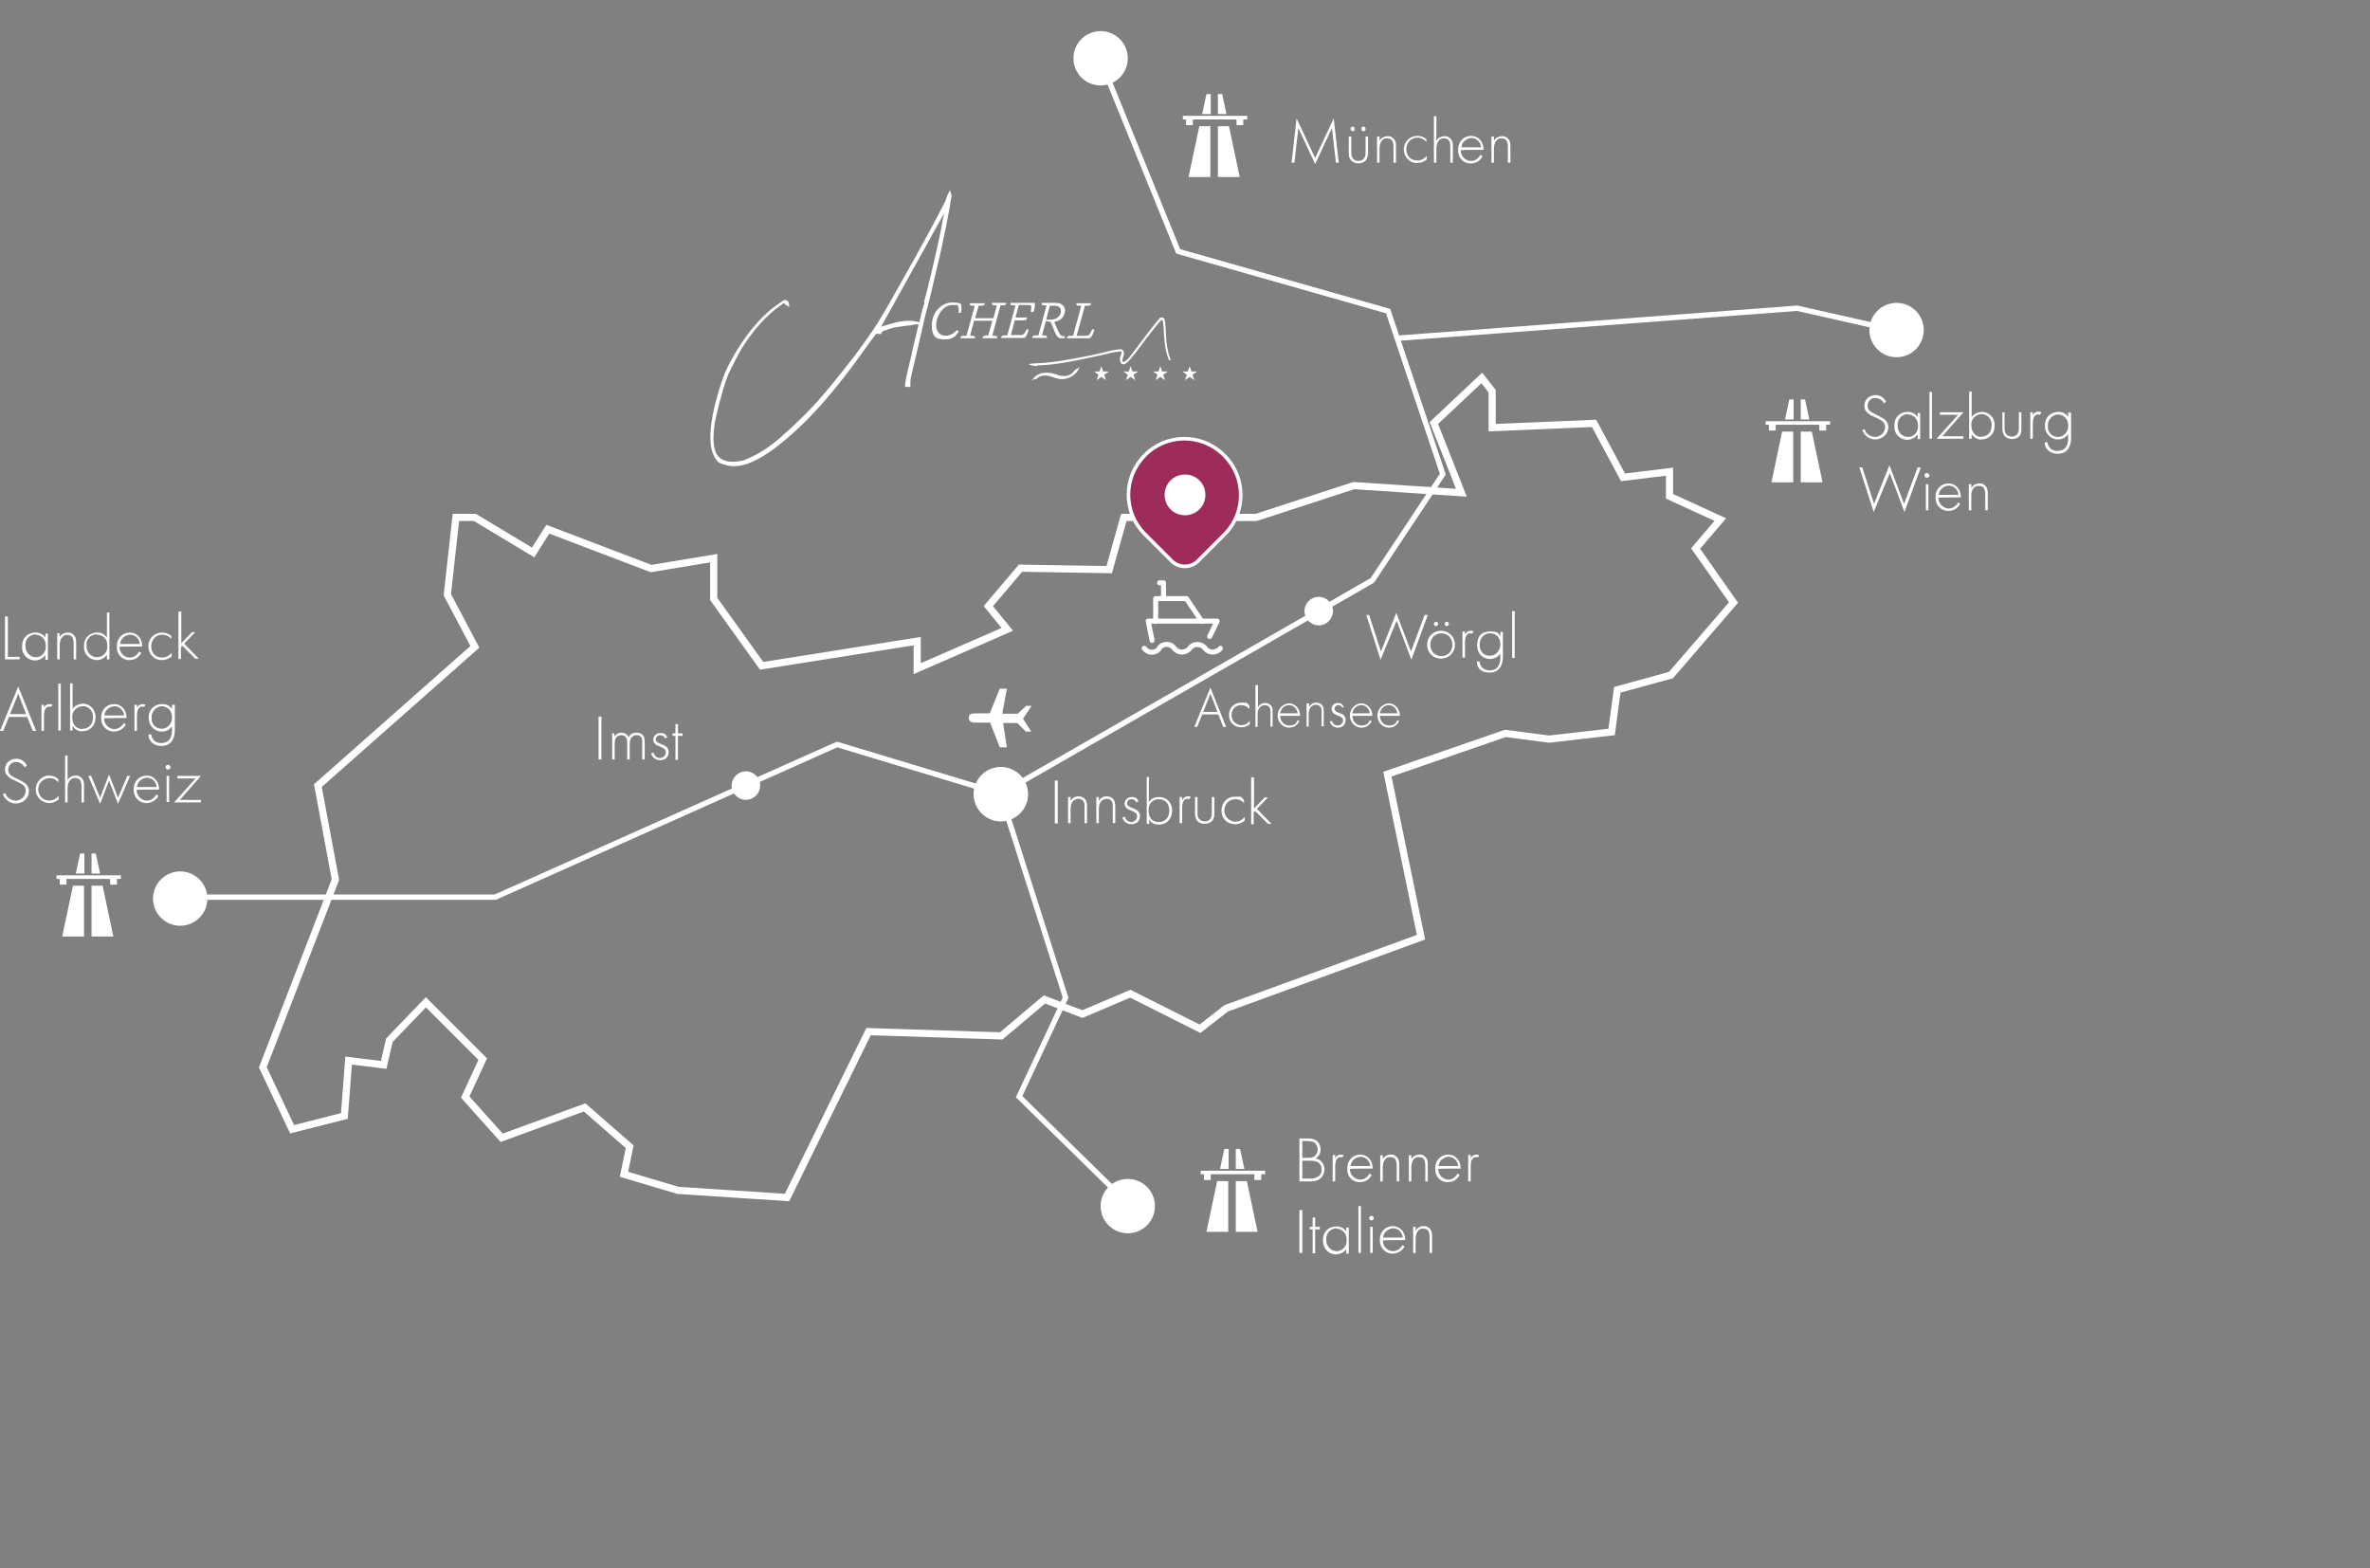 <?xml version="1.0" encoding="UTF-8"?>
<svg xmlns="http://www.w3.org/2000/svg" xmlns:xlink="http://www.w3.org/1999/xlink" id="b" version="1.1" viewBox="0 0 662.8 438.6">
  <rect x="0" y="0" width="662.8" height="438.6" fill="#808080" stroke="none"/>
  <defs>
    <style>
      .st0 {
        stroke-width: 1.4px;
      }

      .st0, .st1, .st2, .st3, .st4 {
        fill: none;
      }

      .st0, .st1, .st5, .st6, .st7, .st3, .st4 {
        stroke: #fff;
      }

      .st0, .st1, .st6 {
        stroke-linecap: round;
      }

      .st0, .st6 {
        stroke-linejoin: round;
      }

      .st8, .st5, .st7 {
        fill: #fff;
      }

      .st1, .st4 {
        stroke-width: 1.5px;
      }

      .st5 {
        stroke-width: .9px;
      }

      .st9 {
        isolation: isolate;
      }

      .st6 {
        fill: #9e2c5b;
      }

      .st3 {
        stroke-width: 2px;
      }

      .st10 {
        clip-path: url(#clippath);
      }
    </style>
    <clipPath id="clippath">
      <rect class="st2" x="42.8" width="620" height="438.6"></rect>
    </clipPath>
  </defs>
  <g id="c">
    <g id="d">
      <g id="e">
        <g class="st10">
          <g id="g">
            <path id="h" class="st8" d="M315.4,16.3c0,4.2-3.4,7.6-7.6,7.6s-7.6-3.4-7.6-7.6,3.4-7.6,7.6-7.6,7.6,3.4,7.6,7.6h0"></path>
            <path id="i" class="st8" d="M58,251.3c0,4.2-3.4,7.6-7.6,7.6s-7.6-3.4-7.6-7.6,3.4-7.6,7.6-7.6,7.6,3.4,7.6,7.6h0"></path>
            <path id="j" class="st8" d="M323,337.3c0,4.2-3.4,7.6-7.6,7.6s-7.6-3.4-7.6-7.6,3.4-7.6,7.6-7.6,7.6,3.4,7.6,7.6h0"></path>
            <path id="k" class="st8" d="M538,92.3c0,4.2-3.4,7.6-7.6,7.6s-7.6-3.4-7.6-7.6,3.4-7.6,7.6-7.6,7.6,3.4,7.6,7.6h0"></path>
          </g>
        </g>
      </g>
      <g id="l">
        <g id="m">
          <path id="n" class="st3" d="M81.6,315.6l-8.1-17.1,20.3-52.5-4.9-26.3,43.9-38.8-7.7-14.6,2.4-21.6h5.3l16.3,9.8,4.1-6.5,28.9,11,17.5-2.9v11.4l13.4,18.7,43.5-6.9v7.7l25.2-11-5.3-6.5,9-10.6,24.8.4,4.1-14.6h37l27.3-8.9,30.1,2-7.7-19.5,13.4-12.6,2.9,3.7v10.2l28.5-1.2,8.1,15.1,13-1.6v6.9l14.2,6.5-6.9,8.1,10.6,15.1-17.5,20.3-15,4.1-1.6,11.8-17.5,2-12.2-1.6-33,11.4,9.4,45.6-54.5,19.9-7.3,5.7-19.5-9.8-13.4,5.7-10.6-4.1-12.1,10.2-37.1-1.2-22.8,46.4-30.5-2-15.1-4.5,1.6-7.7-12.6-11-23.2,8.5-10.2-11.4,4.9-10.6-15.9-15.9-10.2,10.6-1.6,6.9-9.8-1.2-1.2,15.5-14.6,3.7h0Z"></path>
          <g id="o">
            <g id="p">
              <circle id="q" class="st8" cx="330.8" cy="138.3" r="7"></circle>
              <path id="r" class="st6" d="M342.4,127.4c6,6,6.1,15.6.4,21.7l-.4.4-7.4,7.4c-1.9,1.9-5,2-7.1.2l-.2-.2-7.4-7.4c-6.2-6-6.3-15.9-.2-22.1,6-6.2,15.9-6.3,22.1-.2,0,0,.2.2.2.2h0ZM331.4,133.2c-2.9,0-5.2,2.3-5.2,5.2s2.3,5.2,5.2,5.2,5.2-2.3,5.2-5.2h0c0-2.9-2.3-5.2-5.2-5.2Z"></path>
            </g>
          </g>
          <g>
            <path class="st8" d="M290.1,105.8c.8-.8,2-.9,3.1-.7s2.1.8,3.3.9c2,.2,4-.8,5-2.5s-.2-.3-.3-.3c-.3,0-.5.2-.7.4-.5.8-1.3,1.3-2.2,1.5s-2,0-3-.4c-2.1-.7-4.5-.8-6.1.9s0,.3.2.4.6-.1.7-.3h0Z"></path>
            <path class="st8" d="M290,102.2c4.1-.1,8.1-.8,12-1.6s3.8-.8,5.7-1.2,1.7-.4,2.5-.6,2-.4,2.9-.5.4,0,.5.2,0,.5-.1.7c-.1.4-.3.8-.3,1.2s.2,1.5.9,1.5,1.2-.6,1.6-1c.6-.6,1.1-1.4,1.7-2,2-2.6,3.9-5.3,6-7.8.3-.4.7-.9,1-1.2s.3-.3.5-.4.3.1.3.3c.1.5.1,1.1.2,1.7s0,1.3.1,1.9c.2,2.4.4,4.8,1.3,7,0,.1.2.4.4.4s.2-.2.1-.4c-.8-2.1-1.1-4.3-1.2-6.5s-.1-2.2-.2-3.3-.2-1.8-1-1.8-.5.2-.7.4c-.4.3-.7.8-1,1.1-.6.8-1.2,1.5-1.8,2.3-.9,1.2-1.9,2.5-2.8,3.7s-1,1.4-1.5,2-1.1,1.5-1.7,2.1-.5.5-.9.7-.2.1-.4.1c-.2,0-.2,0-.2-.3,0-.9.6-1.7.4-2.5-.3-1-1.3-.7-2.1-.6s-1.9.3-2.9.6c-1.8.4-3.6.9-5.4,1.2-4.6.9-9.2,1.8-14,2s0,.8.2.8h0Z"></path>
            <path class="st8" d="M281.7,88.9"></path>
            <path class="st8" d="M246.6,92.8s0,0,.1,0c.1,0,.2-.1.3-.2.1,0,.2-.2.3-.2h.4c.8-.4,1.6-.6,2.4-.8,1.4-.2,2.9-.5,4.2-.6h.2c.5-.1,1-.2,1.6-.3h.8c-.5,2-1,4.4-1.6,6.7l-.4,1.9h0c0,.3-1.8,6.8-1.8,8.6v.3s.2,0,.2,0h0s1.3,0,1.3,0v-.3s0-1.2,0-1.2c0-.5.2-1.2.3-1.8.5-2.3,1.2-5,1.8-7.7.9-3.7,1.7-7.6,2.4-10.3l.3-1c.6-2.3,1.5-6.1,2.7-11.3.4-1.5.6-2.7.9-3.8.2-.8.4-1.8.6-2.9.7-3.1,1.5-7,1.9-9.4.2-1.2.4-2.4.6-3.6,0-.3,0-.5-.1-.7h-.3c0,.1.2,0,.2,0,0,0,0-.1,0-.2l-.2-.8-.4.7c-.3.5-.5,1-.6,1.4-.1.3-.2.6-.3.9-1.5,3-2.9,5.6-4.2,8-3.1,5.7-5.9,10.8-8.6,15.5l-.9,1.6c-1.7,3-3.4,6.1-5.3,9.1-1.9,3-4.1,6-6.6,9.4l-.5.6c-3.2,4.1-6.5,8.3-10,12.2-2.7,3-5.9,6.1-10.1,9.8-3.1,2.7-6.1,4.6-9.2,5.9-.3.1-.6.3-.9.4-4.9,1.2-6.9-.3-7.8-1.9-.9-1.9-1-5-.3-9.1,1.6-7.2,2.9-11.1,3.7-13.1.3-.6.6-1.2.9-1.8.9-1.8,1.8-3.6,2.8-5.3,3.3-5.3,7-9.4,11.3-12.4.2-.1.4-.3.5-.3.1,0,.2.1.3.2.1.2.3.3.5.4,0,0,.2,0,.3.2l.4.3v-.5c0-.7-.2-1.2-.7-1.4-.4-.2-.8-.1-1.2.2l-.4.3c-1.3.9-2.7,1.9-3.9,3-3.8,3.5-7.1,7.9-10.1,13.4-.5.9-1,1.9-1.4,2.8-.1.2-.2.5-.3.7h0s-.1.3-.1.3c0,0-.1.3-.3.7-.1.3-.2.6-.2.6h0c-1,2.9-5.6,16.4-2.2,21.9v.2c.2,0,.2.1.2.2.2.2.3.4.5.6h0c0,.1,0,.2,0,.2,0,0,0,0,.1,0,.5.4,1.2.7,1.8.8.9.3,1.8.5,2.8.5s2.6-.3,4-.8c3.9-1.5,7.2-4,10.2-6.5,5.3-4.4,10.3-9.7,15.9-16.8,2.7-3.4,5.3-7,7.8-10.5l1.4-1.9c.4-.6.6-.7,1.1-.5.3.1.6,0,.9-.2M258.5,84.5v.5c-.2.3-.3.7-.4,1-.3,1.2-.6,2.6-1,4.1l-.9-.2c-3.1-.6-5.9.3-8.6,1.1-.4.1-.8.2-1.2.4l17.6-31.7c0,.3-.1.7-.2,1-1.3,7.8-4.9,22.2-5.4,23.8Z"></path>
            <path class="st8" d="M310.1,103.9l-1.3.9.5,1.5-1.3-.9-1.3.9.5-1.5-1.2-.9h1.5l.5-1.5.5,1.5h1.5Z"></path>
            <path class="st8" d="M318.3,103.9l-1.3.9.5,1.5-1.3-.9-1.3.9.5-1.5-1.2-.9h1.5l.5-1.5.5,1.5h1.5Z"></path>
            <path class="st8" d="M326.6,103.9l-1.3.9.5,1.5-1.3-.9-1.3.9.5-1.5-1.2-.9h1.5l.5-1.5.5,1.5h1.5Z"></path>
            <path class="st8" d="M334.8,103.9l-1.3.9.5,1.5-1.3-.9-1.3.9.5-1.5-1.2-.9h1.5l.5-1.5.5,1.5h1.5Z"></path>
            <g>
              <path class="st8" d="M268,87.5h.7c.2-.6.3-1.8,0-2.5h0c0-.1-.1-.1-.1-.1-.4-.2-1.3-.3-2.3-.3-3.2,0-5.7,2.9-5.7,6.4s1.4,3.9,3.7,3.9,3-1,3.7-2h.1c0-.1-.1-.3-.1-.3,0-.1-.2-.2-.2-.2h-.2c0-.1-.1,0-.1,0-.1.2-1.4,1.5-3,1.5s-2.7-1.1-2.7-3.1,1.7-5.5,4.5-5.5,1.3.1,1.6.4c.2.3.3.8.2,1.4v.3Z"></path>
              <path class="st8" d="M280.5,85.4c.5,0,.9-.2.9-.5v-.2h-.2c-.1,0-.4,0-.6,0-.4,0-.8,0-1.2,0s-.9,0-1.2,0c-.3,0-.5,0-.6,0h-.2v.2c0,.4.3.5.8.5.2,0,.4,0,.6,0l-1,3.6h-5.1l1-3.5c.2,0,.5,0,.8,0,.5,0,.9-.2.9-.5v-.2h-.2c-.1,0-.3,0-.6,0-.4,0-.8,0-1.3,0s-.9,0-1.3,0c-.3,0-.5,0-.6,0h-.2v.2c0,.4.3.5.8.5.1,0,.3,0,.6,0l-2.3,8.4c-.3,0-.6,0-.8,0-.5,0-.9.2-.9.5v.2s.2,0,.2,0c.1,0,.4,0,.6,0,.4,0,.8,0,1.2,0s.9,0,1.3,0c.3,0,.5,0,.6,0h.2v-.2c0-.4-.4-.5-.8-.5h-.6c0,0,1.1-4.2,1.1-4.2h5.1l-1.1,4.1h-.7c-.5.2-.9.2-.9.6v.2h.2c.2,0,.4,0,.6,0,.7,0,1.8,0,2.5,0,.3,0,.5,0,.6,0h.2v-.2c0-.4-.4-.5-.8-.5h-.6c0,0,2.3-8.5,2.3-8.5.2,0,.5,0,.8,0Z"></path>
              <path class="st8" d="M288.4,87.3h.6c.3-.7.5-1.9.4-2.4v-.2h-4.7c-.4,0-.9,0-1.3,0-.3,0-.5,0-.6,0h-.2v.2c0,.4.3.5.8.5.2,0,.4,0,.6,0l-2.3,8.4c-.3,0-.6,0-.8,0-.5,0-.9.2-.9.5v.2s.2,0,.2,0c.1,0,.4,0,.6,0,.4,0,.8,0,1.2,0h1.9s2.6,0,2.6,0h0c.5-.4.9-1,1.1-2.2v-.2c0,0-.5,0-.5,0h0c-.5,1.1-.8,1.6-1.7,1.6h-2.7l1.1-4.1h2.5c.4,0,.7-.1.8-.4l.2-.4h-3.3l.9-3.5h2.8c.6,0,.7.1.7.5s0,.7-.1,1.1v.2Z"></path>
              <path class="st8" d="M297.9,87.1c0-1.5-1-2.4-2.6-2.4s-1.8,0-1.9,0c-.4,0-.9,0-1.3,0-.3,0-.5,0-.6,0h-.2v.2c0,.4.3.5.8.5.1,0,.3,0,.6,0l-2.3,8.4c-.3,0-.6,0-.8,0-.5,0-.9.2-.9.5v.2s.2,0,.2,0c.1,0,.4,0,.6,0,.4,0,.8,0,1.2,0s.9,0,1.3,0c.3,0,.5,0,.6,0h.2v-.2c0-.4-.4-.5-.8-.5h-.6c0,0,1.1-4,1.1-4,.4,0,.9.2,1.3.2.2.5.4.9.6,1.4.2.6.5,1.1.7,1.7.5,1.1.9,1.5,1.8,1.5s.6,0,.8-.1h.1v-.5h-.2c-.5,0-1,0-1.5-1.1-.4-.9-.9-2-1.2-2.7,0,0,0-.1,0-.2,1.8-.3,2.9-1.5,2.9-3.1ZM293.7,85.5h1.2c1.2,0,1.8.5,1.8,1.6s-1.1,2.3-2.9,2.3-.9,0-1.2-.1l1-3.8Z"></path>
              <path class="st8" d="M305.4,92.2h0c-.5,1.2-.8,1.7-1.8,1.7h-2.5l2.3-8.4c.2,0,.5,0,.8,0,.5,0,.9-.2.9-.5v-.2h-.2c-.1,0-.4,0-.6,0-.4,0-.8,0-1.2,0s-.9,0-1.3,0c-.3,0-.5,0-.6,0h-.2v.2c0,.4.3.5.8.5.2,0,.4,0,.6,0l-2.3,8.4c-.3,0-.6,0-.8,0-.5,0-.9.2-.9.5v.2s.2,0,.2,0c.1,0,.4,0,.6,0,.3,0,.8,0,1.2,0h3.2s1.2,0,1.2,0h0c.5-.4.9-1.1,1.2-2.3v-.2c0,0-.5,0-.5,0Z"></path>
            </g>
          </g>
        </g>
      </g>
      <g id="s">
        <g id="t">
          <path id="u" class="st4" d="M48.2,250.9h90.3l95.6-42.7,45.7,13.8,104-59.7-104,59.7,18.2,57-13,27.7,30.2,29.6"></path>
          <path id="v" class="st1" d="M369.6,170.5l14.2-8.2,19.7-29.7-15.3-45.6-58.7-16.7-21-51.7"></path>
          <path id="w" class="st4" d="M390.7,94.6l111.9-8.4,27.4,6.2"></path>
        </g>
      </g>
      <g id="x">
        <g id="y">
          <path id="z" class="st8" d="M280.5,202.1l1.1,6.9h-2s-2.7-6.9-2.7-6.9h-4.2c-.9,0-1.5-.3-1.7-.9-.1-.3-.1-.6,0-1,.1-.3.4-.5.7-.6.3,0,.7-.1,1-.1h4.1s2.8-6.9,2.8-6.9h2s-1.3,7-1.3,7h4.3s2.4-2.2,2.4-2.2h1.5l-2.4,3.6,2.3,3.6h-1.5l-2.4-2.4h-4.2s0,0,0,0Z"></path>
        </g>
      </g>
      <g id="aa">
        <g id="ab">
          <path id="ac" class="st8" d="M345.6,321.3h1.2l1.2,5.6h-2.4v-5.6ZM342.4,321.3h1.2v5.6h-2.4l1.2-5.6h0ZM343.6,344.5h-6.2l3-14.2h3.1v14.2h0ZM345.6,344.5v-14.2h3.1l3,14.2h-6.2,0ZM353.7,328.4h-1v1.6h-1.9v-1.6h-12.2v1.6h-1.9v-1.6h-.9v-1h18v1h0Z"></path>
        </g>
      </g>
      <g id="ad">
        <g id="ae">
          <path id="af" class="st7" d="M372.3,170.9c0,1.9-1.6,3.5-3.5,3.5s-3.5-1.6-3.5-3.5,1.6-3.5,3.5-3.5,3.5,1.6,3.5,3.5h0"></path>
          <path id="ag" class="st7" d="M287,222.1c0,3.9-3.2,7.1-7.1,7.1s-7.1-3.2-7.1-7.1,3.2-7.1,7.1-7.1,7.1,3.2,7.1,7.1h0"></path>
          <path id="ah" class="st5" d="M287,222.1c0,3.9-3.2,7.1-7.1,7.1s-7.1-3.2-7.1-7.1,3.2-7.1,7.1-7.1,7.1,3.2,7.1,7.1h0Z"></path>
          <path id="ai" class="st7" d="M212.1,219.7c0,1.9-1.6,3.5-3.5,3.5s-3.5-1.6-3.5-3.5,1.6-3.5,3.5-3.5h0c1.9,0,3.5,1.6,3.5,3.5"></path>
        </g>
      </g>
      <path id="aj" class="st8" d="M363.4,330.4h3.3c2.2,0,3.7-1.3,3.7-3.4,0-1.5-1-2.8-2.5-3,.9-.5,1.5-1.6,1.4-2.6,0-1.8-1.2-3-3.3-3h-2.6v12h0ZM364.2,319.1h1.5c.7,0,1.4.1,2,.5.5.5.8,1.2.8,1.9,0,.7-.3,1.4-.8,1.8-.5.4-1,.5-1.6.5h-1.9v-4.7h0ZM364.2,324.6h1.9c.8,0,1.5,0,2.2.3.9.4,1.4,1.3,1.3,2.2,0,.7-.2,1.4-.8,1.8-.8.6-1.7.8-2.6.7h-2v-5.1h0ZM372.7,330.4h.7v-3.9c0-.9,0-2.9,1.5-2.9.2,0,.4,0,.5.1l.4-.6c-.2-.1-.5-.2-.8-.2-.7,0-1.4.4-1.6,1.1v-1h-.7v7.3ZM383.9,326.8c0-2.3-1.5-3.9-3.5-3.9s-3.6,1.6-3.6,3.6,0,.2,0,.3c-.2,2,1.3,3.7,3.2,3.8.1,0,.2,0,.4,0,1.4,0,2.6-.8,3.2-2l-.6-.4c-.5,1-1.5,1.7-2.6,1.7-1.6,0-2.9-1.4-2.9-3h0c0-.1,6.3-.1,6.3-.1h0ZM377.7,326.1c.1-1.4,1.3-2.5,2.8-2.6,1.4,0,2.6,1.1,2.7,2.6h-5.5ZM386,330.4h.7v-3.8c0-.7.1-1.4.4-2,.4-.7,1-1.1,1.8-1,.6,0,1.1.2,1.4.7.2.5.3,1,.3,1.5v4.6h.7v-4.6c0-.6,0-1.3-.4-1.9-.5-.7-1.2-1.1-2-1-.9,0-1.8.5-2.2,1.3v-1.1h-.7v7.3h0ZM394,330.4h.7v-3.8c0-.7.1-1.4.4-2,.4-.7,1-1.1,1.8-1,.6,0,1.1.2,1.4.7.2.5.3,1,.3,1.5v4.6h.7v-4.6c0-.6,0-1.3-.4-1.9-.5-.7-1.2-1.1-2-1-.9,0-1.8.5-2.2,1.3v-1.1h-.7v7.3h0ZM408.5,326.8c0-2.3-1.5-3.9-3.5-3.9s-3.6,1.6-3.6,3.6,0,.2,0,.3c-.2,2,1.3,3.7,3.2,3.8.1,0,.2,0,.4,0,1.4,0,2.6-.8,3.2-2l-.6-.4c-.5,1-1.5,1.7-2.5,1.7-1.6,0-2.9-1.4-2.9-3h0c0-.1,6.3-.1,6.3-.1h0ZM402.3,326.1c.1-1.4,1.3-2.5,2.8-2.6,1.4,0,2.6,1.1,2.7,2.6h-5.5ZM410.6,330.4h.7v-3.9c0-.9,0-2.9,1.5-2.9.2,0,.4,0,.5.1l.4-.6c-.2-.1-.5-.2-.8-.2-.7,0-1.4.4-1.6,1.1v-1h-.7v7.3ZM363.4,338.4v12h.8v-12h-.8ZM369.1,343.8v-.7h-1.3v-2.6h-.7v2.6h-.8v.7h.8v6.7h.7v-6.7h1.3ZM376.5,344.4c-.6-.9-1.7-1.5-2.9-1.4-2,0-3.6,1.5-3.6,3.5,0,.1,0,.2,0,.4-.1,2,1.3,3.7,3.3,3.9,0,0,.2,0,.3,0,1.1,0,2.2-.5,2.9-1.5v1.3h.7v-7.3h-.7v1.3h0ZM373.7,343.6c1.6,0,2.9,1.3,2.9,2.9v.2c.2,1.6-1,3.1-2.6,3.2,0,0-.1,0-.2,0-1.6,0-2.9-1.4-2.9-3.1v-.2c-.1-1.6,1.1-3,2.7-3.1h.2ZM379.9,337.3v13.1h.7v-13.1h-.7ZM383.2,343.1v7.3h.7v-7.3h-.7ZM383.5,341.3c.4,0,.7-.3.7-.6s-.3-.7-.6-.7-.7.3-.7.6h0c0,.4.3.7.6.7h0ZM393,346.8c0-2.3-1.5-3.9-3.5-3.9s-3.6,1.6-3.6,3.6,0,.2,0,.3c-.1,2,1.4,3.7,3.4,3.8,1.4,0,2.8-.7,3.5-2l-.6-.4c-.5,1-1.5,1.7-2.6,1.7-1.6,0-2.9-1.4-2.9-3h0c0-.1,6.3-.1,6.3-.1h0ZM386.8,346.1c.1-1.4,1.3-2.5,2.8-2.6,1.4,0,2.6,1.1,2.7,2.6h-5.5ZM395.2,350.4h.7v-3.8c0-.7.1-1.4.4-2,.4-.7,1-1.1,1.8-1,.6,0,1.1.2,1.4.7.2.5.3,1,.3,1.5v4.6h.7v-4.6c0-.6,0-1.3-.4-1.9-.5-.7-1.2-1.1-2-1-.9,0-1.8.5-2.2,1.3v-1.1h-.7v7.3h0Z"></path>
      <g id="ak" class="st9">
        <g class="st9">
          <path class="st8" d="M168.2,200.4v12h-.8v-12h.8Z"></path>
          <path class="st8" d="M171.1,205.1h.7v.9c.6-.9,1.4-1.1,1.9-1.1,1.4,0,1.9.9,2.1,1.3.4-.9,1.2-1.3,2.2-1.3s1.3.3,1.7.6c.6.6.6,1.4.6,2v4.9h-.7v-4.9c0-.5,0-1.1-.4-1.5-.3-.3-.8-.4-1.1-.4-1.9,0-2,1.9-2,2.4v4.4h-.7v-4.7c0-.5,0-2.1-1.6-2.1s-1.9,1.1-1.9,2.6v4.2h-.7v-7.4h0Z"></path>
          <path class="st8" d="M185.9,206.4c-.2-.6-.8-.8-1.3-.8-.8,0-1.2.6-1.2,1.2s.6.9,1.3,1.2c.7.3,1.4.5,1.9,1.1.3.4.4.8.4,1.2,0,1.7-1.3,2.3-2.4,2.3s-2.2-.7-2.5-1.9l.7-.2c.2,1,1,1.5,1.8,1.5s1.6-.7,1.6-1.6-.5-1.1-1.6-1.6c-.7-.3-1.3-.5-1.6-1-.2-.2-.3-.5-.3-.9,0-1.1.9-1.9,2-1.9s1.6.4,1.9,1.2l-.6.3h0Z"></path>
          <path class="st8" d="M189.6,205.8v6.7h-.7v-6.7h-.8v-.7h.8v-2.6h.7v2.6h1.3v.7h-1.3Z"></path>
        </g>
      </g>
      <g id="al" class="st9">
        <g class="st9">
          <path class="st8" d="M295.8,218.3v12h-.8v-12h.8Z"></path>
          <path class="st8" d="M298.7,222.9h.7v1.1c.3-.6,1-1.3,2.2-1.3s1.9.8,2,1c.3.5.4,1.2.4,1.9v4.6h-.7v-4.6c0-.5,0-1.1-.3-1.5-.2-.3-.6-.7-1.4-.7s-1.5.5-1.8,1c-.3.6-.4,1.3-.4,2v3.8h-.7v-7.4h0Z"></path>
          <path class="st8" d="M306.6,222.9h.7v1.1c.3-.6,1-1.3,2.2-1.3s1.9.8,2,1c.3.5.4,1.2.4,1.9v4.6h-.7v-4.6c0-.5,0-1.1-.3-1.5-.2-.3-.6-.7-1.4-.7s-1.5.5-1.8,1c-.3.6-.4,1.3-.4,2v3.8h-.7v-7.4h0Z"></path>
          <path class="st8" d="M317.7,224.3c-.2-.6-.8-.8-1.3-.8-.8,0-1.2.6-1.2,1.2s.6.9,1.3,1.2c.7.3,1.4.5,1.9,1.1.3.4.4.8.4,1.2,0,1.7-1.3,2.3-2.4,2.3s-2.2-.7-2.5-1.9l.7-.2c.2,1,1,1.5,1.8,1.5s1.6-.7,1.6-1.6-.5-1.1-1.6-1.6c-.7-.3-1.3-.5-1.6-1-.2-.2-.3-.5-.3-.9,0-1.1.9-1.9,2-1.9s1.6.4,1.9,1.2l-.6.3h0Z"></path>
          <path class="st8" d="M321.3,217.2v7.1c.7-1,1.7-1.4,2.9-1.4,2.2,0,3.6,1.7,3.6,3.8s-1.4,3.9-3.6,3.9-2.6-1.1-2.8-1.5v1.3h-.7v-13.1h.7,0ZM327,226.6c0-2-1.3-3.1-2.9-3.1s-2.9,1-2.9,3.1,1,3.3,2.9,3.3,2.9-1.4,2.9-3.2h0Z"></path>
          <path class="st8" d="M329.9,222.9h.7v.9c.3-.6.8-1.1,1.6-1.1s.5,0,.8.2l-.4.6c0,0-.2-.1-.5-.1-1.5,0-1.5,2-1.5,2.9v3.9h-.7v-7.4h0Z"></path>
          <path class="st8" d="M334.9,222.9v4.4c0,.5,0,1.3.5,1.8s1.1.6,1.5.6,1,0,1.5-.6c.5-.5.5-1.3.5-1.8v-4.4h.7v4.6c0,.6,0,1.4-.6,2-.6.7-1.4.9-2.1.9s-1.5-.2-2.1-.9c-.5-.6-.6-1.4-.6-2v-4.6h.7Z"></path>
          <path class="st8" d="M348,224.7c-.5-.6-1.3-1.2-2.5-1.2-1.8,0-3.1,1.4-3.1,3.2s1.6,3.1,3,3.1,2.1-.7,2.7-1.3v1c-.5.4-1.4,1-2.7,1-2.2,0-3.8-1.6-3.8-3.8s1.5-3.9,3.8-3.9,1.5,0,2.5.9v1h0Z"></path>
          <path class="st8" d="M350.7,217.2v8.9l3-3.1h.9l-3.1,3.2,4.1,4.2h-1l-3.6-3.6-.4.4v3.3h-.7v-13.1h.7Z"></path>
        </g>
      </g>
      <g id="am" class="st9">
        <g class="st9">
          <path class="st8" d="M382.9,172l3.3,10.2,4.3-10.8,4.1,10.8,3.8-10.2h.9l-4.6,12.5-4.1-10.9-4.5,10.9-4-12.5h.9Z"></path>
          <path class="st8" d="M406.9,180.3c0,2.2-1.7,3.9-3.9,3.9s-3.9-1.7-3.9-3.9,1.7-3.9,3.9-3.9,3.9,1.7,3.9,3.9ZM406.2,180.3c0-1.8-1.3-3.2-3.1-3.2s-3.1,1.4-3.1,3.2,1.3,3.2,3.1,3.2,3.1-1.4,3.1-3.2ZM401.6,173.9c.4,0,.6.3.6.6s-.3.6-.6.6-.6-.3-.6-.6.3-.6.6-.6ZM404.6,173.9c.4,0,.6.3.6.6s-.3.6-.6.6-.6-.3-.6-.6.3-.6.6-.6Z"></path>
          <path class="st8" d="M409,176.6h.7v.9c.3-.6.8-1.1,1.6-1.1s.5,0,.8.2l-.4.6c0,0-.2-.1-.5-.1-1.5,0-1.5,2-1.5,2.9v3.9h-.7v-7.4h0Z"></path>
          <path class="st8" d="M420.3,176.6v7.1c0,2.8-1.4,4.4-3.7,4.4s-3.5-1.1-3.6-3.1h.8c.1,1.5,1.3,2.5,2.8,2.5,2.9,0,3-2.9,3-3.7v-1c-.7,1-1.9,1.5-2.9,1.5-1.8,0-3.6-1.3-3.6-3.9s1.4-3.8,3.7-3.8,2.2.5,2.8,1.4v-1.3h.7ZM413.8,180.3c0,1.8,1.1,3.1,2.8,3.1s3-1.4,3-3.2-1.1-3.1-2.9-3.1-2.9,1.5-2.9,3.2h0Z"></path>
          <path class="st8" d="M423.6,170.9v13.1h-.7v-13.1h.7Z"></path>
        </g>
      </g>
      <g id="an" class="st9">
        <g class="st9">
          <path class="st8" d="M340.7,199.8h-4.5l-1.4,3.5h-.8l4.5-11,4.4,11h-.8l-1.4-3.5ZM340.5,199.1l-2-5.1-2,5.1h4Z"></path>
          <path class="st8" d="M349.4,198.3c-.4-.5-1.2-1.1-2.3-1.1-1.6,0-2.7,1.2-2.7,2.8s1.4,2.8,2.7,2.8,1.9-.6,2.4-1.2v.9c-.4.4-1.2.9-2.4.9-2,0-3.4-1.5-3.4-3.4s1.3-3.5,3.4-3.5,1.4,0,2.3.8v.9h0Z"></path>
          <path class="st8" d="M351.2,191.6h.6v6.2c.3-.5.9-1.2,2-1.2s1.7.7,1.8.9c.3.5.3,1.1.3,1.6v4.1h-.6v-4.1c0-.4,0-.9-.3-1.3-.1-.2-.5-.6-1.3-.6s-1.4.5-1.6.9c-.3.5-.4,1.1-.4,1.8v3.4h-.6v-11.7h0Z"></path>
          <path class="st8" d="M358,200.1c0,1.7,1.2,2.8,2.6,2.8s1.9-.6,2.3-1.5l.5.3c-.4.7-1.2,1.8-2.9,1.8s-3.2-1.5-3.2-3.4,1.6-3.4,3.2-3.4,3.1,1.4,3.1,3.5h-5.6,0ZM362.9,199.5c-.2-1.3-1.1-2.3-2.4-2.3s-2.3,1-2.5,2.3h4.9Z"></path>
          <path class="st8" d="M365.5,196.7h.6v1c.3-.5.9-1.2,2-1.2s1.7.7,1.8.9c.3.5.3,1.1.3,1.6v4.1h-.6v-4.1c0-.4,0-.9-.3-1.3-.1-.2-.5-.6-1.3-.6s-1.4.5-1.6.9c-.3.5-.4,1.1-.4,1.8v3.4h-.6v-6.5h0Z"></path>
          <path class="st8" d="M375.4,197.9c-.2-.5-.7-.7-1.1-.7-.7,0-1.1.6-1.1,1s.5.9,1.1,1.1c.7.3,1.3.4,1.7,1,.3.3.3.7.3,1.1,0,1.5-1.1,2.1-2.1,2.1s-2-.6-2.3-1.7l.6-.2c.2.9.9,1.3,1.6,1.3s1.5-.6,1.5-1.4-.5-1-1.5-1.4c-.7-.3-1.1-.5-1.4-.9-.1-.2-.3-.5-.3-.9,0-1,.8-1.7,1.7-1.7s1.4.4,1.7,1.1l-.5.3h0Z"></path>
          <path class="st8" d="M378.2,200.1c0,1.7,1.2,2.8,2.6,2.8s1.9-.6,2.3-1.5l.5.3c-.4.7-1.2,1.8-2.9,1.8s-3.2-1.5-3.2-3.4,1.6-3.4,3.2-3.4,3.1,1.4,3.1,3.5h-5.6,0ZM383.1,199.5c-.2-1.3-1.1-2.3-2.4-2.3s-2.3,1-2.5,2.3h4.9Z"></path>
          <path class="st8" d="M385.9,200.1c0,1.7,1.2,2.8,2.6,2.8s1.9-.6,2.3-1.5l.5.3c-.4.7-1.2,1.8-2.9,1.8s-3.2-1.5-3.2-3.4,1.6-3.4,3.2-3.4,3.1,1.4,3.1,3.5h-5.6,0ZM390.8,199.5c-.2-1.3-1.1-2.3-2.4-2.3s-2.3,1-2.5,2.3h4.9Z"></path>
        </g>
      </g>
      <path id="ao" class="st8" d="M362,45.5l1.1-9.7,4.7,10.1,4.7-10.1,1.1,9.7h.8l-1.4-12.4-5.2,11.1-5.2-11.1-1.4,12.4h.8ZM377.2,38.2v4.6c0,.7.1,1.4.6,2,.5.6,1.3.9,2.1.9.8,0,1.6-.3,2.1-.9.4-.6.6-1.3.6-2v-4.6h-.7v4.4c0,.7-.1,1.3-.5,1.8-.4.4-.9.6-1.5.6-.5,0-1.1-.2-1.5-.6-.4-.5-.5-1.2-.5-1.8v-4.4h-.7ZM377.7,36c0,.4.3.7.6.7h0c.4,0,.6-.3.6-.6h0c0-.4-.3-.7-.6-.7h0c-.4,0-.6.3-.6.7h0ZM380.7,36c0,.4.3.7.6.7h0c.4,0,.6-.3.6-.6h0c0-.4-.3-.7-.6-.7h0c-.4,0-.6.3-.6.7h0ZM385.1,45.5h.7v-3.8c0-.7.1-1.4.4-2,.4-.7,1-1.1,1.8-1,.6,0,1.1.2,1.4.7.2.5.3,1,.3,1.5v4.6h.7v-4.6c0-.6,0-1.3-.4-1.8-.5-.7-1.2-1.1-2-1-.9,0-1.8.5-2.2,1.3v-1.2h-.7v7.3h0ZM398.9,38.9c-.7-.6-1.6-.9-2.5-.9-2,0-3.7,1.5-3.8,3.5v.3c0,2,1.5,3.7,3.5,3.8h.2c1,0,2-.4,2.7-1v-1c-.7.8-1.6,1.3-2.7,1.3-1.7,0-3-1.3-3-3v-.2c0-1.7,1.2-3.1,2.9-3.2h.2c1,0,1.9.5,2.5,1.2v-1h0ZM401,45.5h.7v-3.8c0-.7.1-1.4.4-2,.4-.7,1-1.1,1.8-1,.6,0,1.1.2,1.4.7.2.5.3,1,.3,1.5v4.6h.7v-4.6c0-.6,0-1.3-.4-1.8-.5-.7-1.2-1.1-2-1-.9,0-1.8.5-2.2,1.3v-6.9h-.7v13.1h0ZM414.9,41.9c0-2.3-1.5-3.9-3.5-3.9s-3.6,1.6-3.6,3.6,0,.2,0,.3c-.2,2,1.3,3.7,3.2,3.8.1,0,.2,0,.4,0,1.4,0,2.6-.8,3.2-2l-.6-.4c-.5,1-1.5,1.7-2.6,1.7-1.6,0-2.9-1.3-2.9-3h0c0-.1,6.3-.1,6.3-.1h0ZM408.7,41.2c.1-1.4,1.3-2.5,2.8-2.6,1.4,0,2.6,1.1,2.7,2.6h-5.5ZM417.1,45.5h.7v-3.8c0-.7.1-1.4.4-2,.4-.7,1-1.1,1.8-1,.6,0,1.1.2,1.4.7.2.5.3,1,.3,1.5v4.6h.7v-4.6c0-.6,0-1.3-.4-1.8-.5-.7-1.2-1.1-2-1-.9,0-1.8.5-2.2,1.3v-1.2h-.7v7.3h0Z"></path>
      <path id="ap" class="st8" d="M1.4,172.4v12h4.1v-.7h-3.3v-11.3s-.8,0-.8,0ZM12.7,178.3c-.6-.9-1.7-1.5-2.9-1.4-1.9,0-3.6,1.5-3.6,3.5,0,.1,0,.2,0,.4-.2,2,1.3,3.7,3.3,3.9,0,0,.2,0,.3,0,1.1,0,2.2-.6,2.9-1.5v1.3h.7v-7.3h-.7v1.3h0ZM9.9,177.5c1.6,0,2.9,1.3,2.9,2.9v.2c.2,1.6-1,3.1-2.6,3.2,0,0-.1,0-.2,0-1.6,0-2.9-1.4-2.9-3.1v-.2c-.1-1.6,1.1-3,2.7-3.1h.2ZM16,184.4h.7v-3.8c0-.7.1-1.4.4-2,.4-.7,1-1.1,1.8-1,.6,0,1.1.2,1.4.7.2.5.3,1,.3,1.5v4.6h.7v-4.6c0-.6,0-1.3-.4-1.9-.5-.7-1.2-1.1-2-1-.9,0-1.8.5-2.2,1.3v-1.1h-.7v7.3h0ZM29.9,178.3c-.6-.9-1.7-1.5-2.8-1.4-1.9,0-3.5,1.4-3.6,3.3,0,.1,0,.3,0,.5-.2,2,1.3,3.7,3.3,3.9.1,0,.2,0,.3,0,1.1,0,2.2-.6,2.8-1.5v1.3h.7v-13.1h-.7v7.1ZM27.1,177.5c1.6,0,2.9,1.2,2.9,2.8,0,0,0,.2,0,.3.2,1.6-1,3-2.6,3.2,0,0-.2,0-.3,0-1.6,0-2.9-1.4-2.9-3,0,0,0-.2,0-.3-.2-1.6,1-2.9,2.5-3.1.1,0,.2,0,.3,0h0ZM39.8,180.8c0-2.3-1.5-3.9-3.5-3.9s-3.6,1.6-3.6,3.6,0,.2,0,.3c-.2,1.9,1.3,3.7,3.2,3.8.1,0,.2,0,.4,0,1.4,0,2.6-.8,3.2-2l-.6-.4c-.5,1-1.5,1.7-2.6,1.7-1.6,0-2.9-1.4-2.9-3h0c0-.1,6.3-.1,6.3-.1h0ZM33.6,180.1c.1-1.4,1.3-2.5,2.8-2.6,1.4,0,2.6,1.1,2.7,2.6h-5.5ZM47.8,177.8c-.7-.6-1.6-.9-2.5-.9-2,0-3.7,1.5-3.8,3.6v.3c0,2,1.5,3.7,3.5,3.8h.3c1,0,2-.4,2.7-1v-1c-.7.8-1.6,1.3-2.7,1.3-1.7,0-3-1.3-3-3v-.2c0-1.7,1.2-3.1,2.9-3.2h.2c1,0,1.9.4,2.5,1.2v-.9h0ZM49.9,171.2v13.1h.7v-3.3l.4-.4,3.6,3.6h1l-4.1-4.2,3.1-3.2h-.9l-3,3.1v-8.9h-.7ZM9.2,204.4h.9l-5-12.4L0,204.4h.9l1.6-3.9h5.1l1.6,3.9h0ZM2.8,199.7l2.3-5.7,2.2,5.7H2.8ZM11.6,204.4h.7v-3.9c0-.9,0-2.9,1.5-2.9.2,0,.4,0,.5.1l.4-.6c-.2-.1-.5-.2-.8-.2-.7,0-1.4.4-1.6,1.1v-.9h-.7v7.3ZM16.3,191.2v13.1h.7v-13.1h-.7ZM19.6,191.2v13.1h.7v-1.3c.6,1,1.7,1.6,2.8,1.5,2,0,3.6-1.6,3.6-3.6,0-.1,0-.2,0-.3.1-1.9-1.3-3.6-3.2-3.8-.1,0-.2,0-.3,0-1.1,0-2.2.5-2.9,1.4v-7.1h-.7ZM23.1,203.9c-1.9,0-2.9-1.4-2.9-3.3-.1-1.6,1.1-2.9,2.7-3.1s3,1.1,3.1,2.7v.4c0,1.8-1,3.2-2.9,3.2h0ZM35.4,200.8c0-2.3-1.5-3.9-3.5-3.9s-3.6,1.6-3.6,3.6,0,.2,0,.3c-.1,2,1.4,3.7,3.4,3.8,1.5,0,2.8-.7,3.5-2l-.6-.4c-.5,1-1.5,1.7-2.6,1.7-1.6,0-2.9-1.4-2.9-3h0c0-.1,6.3-.1,6.3-.1h0ZM29.2,200.1c.1-1.4,1.3-2.5,2.8-2.6,1.4,0,2.6,1.1,2.7,2.6h-5.5ZM37.6,204.4h.7v-3.9c0-.9,0-2.9,1.5-2.9.2,0,.4,0,.5.1l.4-.6c-.2-.1-.5-.2-.8-.2-.7,0-1.4.4-1.6,1.1v-.9h-.7s0,7.3,0,7.3ZM48.1,197v1.3c-.6-.9-1.7-1.5-2.8-1.4-2,0-3.7,1.5-3.7,3.5v.3c-.1,2,1.4,3.7,3.3,3.9h.3c1.2,0,2.2-.5,2.9-1.5v1c0,.8,0,3.7-3,3.7-1.5.1-2.7-1-2.8-2.4h0s-.8,0-.8,0c0,1.8,1.6,3.2,3.5,3.2,0,0,0,0,.2,0,2.3,0,3.7-1.6,3.7-4.4v-7.1h-.7ZM45.2,197.5c1.6,0,2.9,1.3,2.9,2.9v.2c.1,1.6-1.1,3.1-2.7,3.2,0,0-.2,0-.2,0-1.6,0-2.9-1.3-2.8-2.9,0,0,0-.1,0-.2-.1-1.6,1.1-3,2.7-3.2h.2ZM7.4,213.9c-.6-1.1-1.7-1.7-2.9-1.7-1.6,0-3,1.1-3.1,2.8v.2c0,.5.1,1,.4,1.4.6.7,1.3,1.3,2.2,1.6,1,.5,1.7.9,2,1,.7.4,1.2,1.1,1.2,1.9,0,1.5-1.3,2.8-2.8,2.8h0c-.9,0-1.7-.4-2.3-1-.3-.4-.5-.7-.6-1.1l-.7.3c.2.5.4.9.8,1.3.7.8,1.7,1.3,2.8,1.3,2,0,3.7-1.5,3.7-3.4h0c0-1-.5-1.9-1.3-2.4-.8-.5-1.6-.9-2.4-1.3-1.2-.6-2.1-1-2.1-2.3,0-1.2.9-2.2,2-2.2h.2c1,0,1.9.6,2.4,1.5l.6-.5h0ZM16.2,217.8c-.7-.6-1.6-.9-2.5-.9-2.1,0-3.8,1.9-3.7,4,0,2,1.7,3.6,3.7,3.7,1,0,1.9-.4,2.7-1v-1c-.7.8-1.6,1.3-2.7,1.3-1.8,0-3.1-1.6-3-3.3,0-1.6,1.4-2.9,3.1-3,1,0,1.9.4,2.5,1.2v-.9ZM18.2,224.4h.7v-3.8c0-.7.1-1.4.4-2,.4-.7,1-1.1,1.8-1,.6,0,1.1.2,1.4.7.2.5.3,1,.3,1.5v4.6h.7v-4.6c0-.6,0-1.3-.4-1.9-.5-.7-1.2-1.1-2-1-.9,0-1.8.5-2.2,1.3v-6.9h-.7v13.1h0ZM24.7,217l3.3,7.8,2.5-6.5,2.5,6.5,3.4-7.8h-.8l-2.6,6.1-2.5-6.5-2.5,6.5-2.5-6.1h-.8,0ZM44.5,220.8c0-2.3-1.5-3.9-3.5-3.9s-3.6,1.6-3.6,3.6,0,.2,0,.3c-.1,2,1.4,3.7,3.4,3.8,1.5,0,2.8-.7,3.5-2l-.6-.4c-.5,1-1.5,1.7-2.6,1.7-1.6,0-2.9-1.4-2.9-3h0c0-.1,6.3-.1,6.3-.1h0ZM38.3,220.1c.1-1.4,1.3-2.5,2.8-2.6,1.4,0,2.6,1.1,2.7,2.6h-5.5ZM46.6,217v7.3h.7v-7.3h-.7ZM47,215.2c.4,0,.7-.3.7-.6s-.3-.7-.7-.7c-.4,0-.7.3-.7.6h0c0,.4.3.7.6.7h0ZM56.1,217h-6.5v.7h5.1l-6,6.7h7.5v-.7h-5.9s5.9-6.7,5.9-6.7Z"></path>
      <path id="aq" class="st8" d="M527.4,112.2c-.6-1.1-1.7-1.7-2.9-1.7-1.6,0-3,1.1-3.1,2.8v.2c0,.5.1,1,.4,1.4.5.7,1.3,1.3,2.2,1.6,1,.5,1.7.8,2,1,.7.4,1.2,1.1,1.2,1.9,0,1.5-1.3,2.8-2.8,2.8h0c-.9,0-1.7-.4-2.3-1-.3-.3-.5-.7-.6-1.2l-.7.3c.2.5.4.9.8,1.3.7.8,1.7,1.3,2.8,1.3,2,0,3.7-1.5,3.7-3.4h0c0-1-.5-1.9-1.3-2.4-.8-.5-1.6-.9-2.4-1.3-1.2-.6-2.1-1-2.1-2.3,0-1.2.8-2.2,2-2.2h.2c1,0,1.9.6,2.4,1.5l.6-.5h0ZM536.3,116.6c-.7-.9-1.7-1.5-2.9-1.4-2,0-3.6,1.5-3.6,3.5,0,.1,0,.2,0,.4-.2,2,1.3,3.7,3.3,3.9,0,0,.2,0,.3,0,1.2,0,2.2-.6,2.9-1.5v1.3h.7v-7.3h-.7v1.3ZM533.5,115.9c1.6,0,2.9,1.3,2.9,2.9v.2c.2,1.6-1,3.1-2.6,3.2,0,0-.1,0-.2,0-1.7,0-2.9-1.4-2.9-3.1v-.2c-.1-1.6,1.1-3,2.7-3.1h.2ZM539.6,109.6v13.1h.7v-13.1h-.7ZM549,115.3h-6.5v.7h5.1l-6,6.7h7.5v-.7h-5.9s5.9-6.7,5.9-6.7ZM550.7,109.6v13.1h.7v-1.3c.6,1,1.7,1.6,2.8,1.5,2,0,3.6-1.6,3.6-3.6,0,0,0-.2,0-.3.2-1.9-1.3-3.6-3.2-3.8-.1,0-.2,0-.3,0-1.1,0-2.2.5-2.9,1.4v-7.1h-.7ZM554.2,122.2c-1.8,0-2.9-1.4-2.9-3.3-.1-1.6,1.1-2.9,2.6-3.1h.2c1.6,0,2.8,1.2,2.9,2.8,0,0,0,.2,0,.3,0,1.8-1,3.2-2.9,3.2h0ZM560,115.3v4.6c0,.7.2,1.4.6,2,.5.6,1.3.9,2.1.9.8,0,1.6-.3,2.1-.9.4-.6.6-1.3.5-2v-4.6h-.7v4.4c0,.7-.1,1.3-.5,1.8-.4.4-.9.6-1.5.6-.5,0-1.1-.2-1.5-.6-.4-.5-.5-1.2-.5-1.8v-4.4h-.7ZM567.8,122.7h.7v-3.9c0-.9,0-2.9,1.5-2.9.2,0,.4,0,.5.1l.4-.7c-.2-.1-.5-.2-.8-.2-.7,0-1.4.4-1.6,1.1v-.9h-.7v7.3h0ZM578.4,115.3v1.3c-.6-.9-1.7-1.5-2.8-1.4-2,0-3.7,1.5-3.7,3.5v.3c-.1,2,1.4,3.7,3.3,3.9h.3c1.2,0,2.2-.5,2.9-1.5v1c0,.8,0,3.7-3,3.7-1.5.1-2.7-1-2.8-2.4h0s-.8,0-.8,0c0,1.8,1.6,3.2,3.5,3.2,0,0,0,0,.2,0,2.3,0,3.7-1.6,3.7-4.4v-7.1h-.7,0ZM575.5,115.9c1.6,0,2.9,1.3,2.9,2.9v.2c.1,1.6-1.1,3.1-2.7,3.2,0,0-.2,0-.2,0-1.6,0-2.9-1.3-2.8-2.9,0,0,0-.1,0-.2-.1-1.6,1.1-3,2.7-3.2h.2ZM520,130.7l4,12.5,4.5-10.9,4.1,10.9,4.6-12.5h-.9l-3.8,10.2-4.1-10.8-4.3,10.8-3.3-10.2h-.9ZM538.6,135.4v7.3h.7v-7.3h-.7ZM538.9,133.6c.4,0,.7-.3.7-.6s-.3-.7-.7-.7-.7.3-.7.6h0c0,.4.3.7.6.7h0ZM548.4,139.1c0-2.3-1.5-3.9-3.5-3.9s-3.6,1.6-3.6,3.6,0,.2,0,.3c-.1,2,1.4,3.7,3.4,3.8,1.5,0,2.8-.7,3.5-2l-.6-.4c-.5,1-1.5,1.7-2.6,1.7-1.6,0-2.9-1.4-2.9-3h0c0-.1,6.3-.1,6.3-.1h0ZM542.2,138.4c.1-1.4,1.3-2.5,2.8-2.6,1.4,0,2.6,1.1,2.7,2.6h-5.5ZM550.6,142.7h.7v-3.8c0-.7,0-1.4.4-2,.3-.7,1-1.1,1.8-1,.6,0,1.1.2,1.4.7.2.5.3,1,.3,1.5v4.6h.7v-4.6c0-.6,0-1.3-.4-1.9-.5-.7-1.2-1.1-2-1-.9,0-1.8.5-2.2,1.3v-1.1h-.7v7.3h0Z"></path>
      <path id="ar" class="st8" d="M340.6,26.3h1.2l1.2,5.6h-2.4v-5.6ZM337.4,26.3h1.2v5.6h-2.4l1.2-5.6ZM338.6,49.5h-6.2l3-14.2h3.1v14.2h0ZM340.6,49.5v-14.2h3.1l3,14.2h-6.2,0ZM348.7,33.4h-1v1.6h-1.9v-1.6h-12.2v1.6h-1.9v-1.6h-.9v-1h18v1h0Z"></path>
      <path id="as" class="st8" d="M503.6,111.7h1.2l1.2,5.6h-2.4v-5.6ZM500.4,111.7h1.2v5.6h-2.4l1.2-5.6ZM501.6,134.9h-6.2l3-14.2h3.1v14.2h0ZM503.6,134.9v-14.2h3.1l3,14.2h-6.2,0ZM511.7,118.8h-1v1.6h-1.9v-1.6h-12.2v1.6h-1.9v-1.6h-.9v-1h18v1h0Z"></path>
      <path id="at" class="st8" d="M25.6,238.7h1.2l1.2,5.6h-2.4v-5.6ZM22.4,238.7h1.2v5.6h-2.4l1.2-5.6ZM23.6,261.9h-6.2l3-14.2h3.1v14.2h0ZM25.6,261.9v-14.2h3.1l3,14.2h-6.2ZM33.7,245.8h-1v1.6h-1.9v-1.6h-12.2v1.6h-1.9v-1.6h-.9v-1h18v1Z"></path>
      <g id="au">
        <path id="av" class="st0" d="M320,181.3c.5.7,1.3,1.1,2.1,1.1.9,0,1.7-.4,2.1-1.1s1.3-1.1,2.1-1.1c.9,0,1.6.4,2.1,1.1.9,1.2,2.6,1.4,3.8.5.2-.1.4-.3.5-.5.9-1.2,2.6-1.4,3.8-.5.2.1.4.3.5.5.9,1.2,2.6,1.4,3.8.5.2-.1.4-.3.5-.5"></path>
        <path id="aw" class="st0" d="M322.2,179.1l-1.1-5.4h19.3l-2.1,4.3"></path>
        <path id="ax" class="st0" d="M323.2,173.8v-6.4h8.6l4.3,6.4"></path>
        <path id="ay" class="st0" d="M325.4,167.3v-4.3h-1.1"></path>
      </g>
    </g>
  </g>
</svg>
